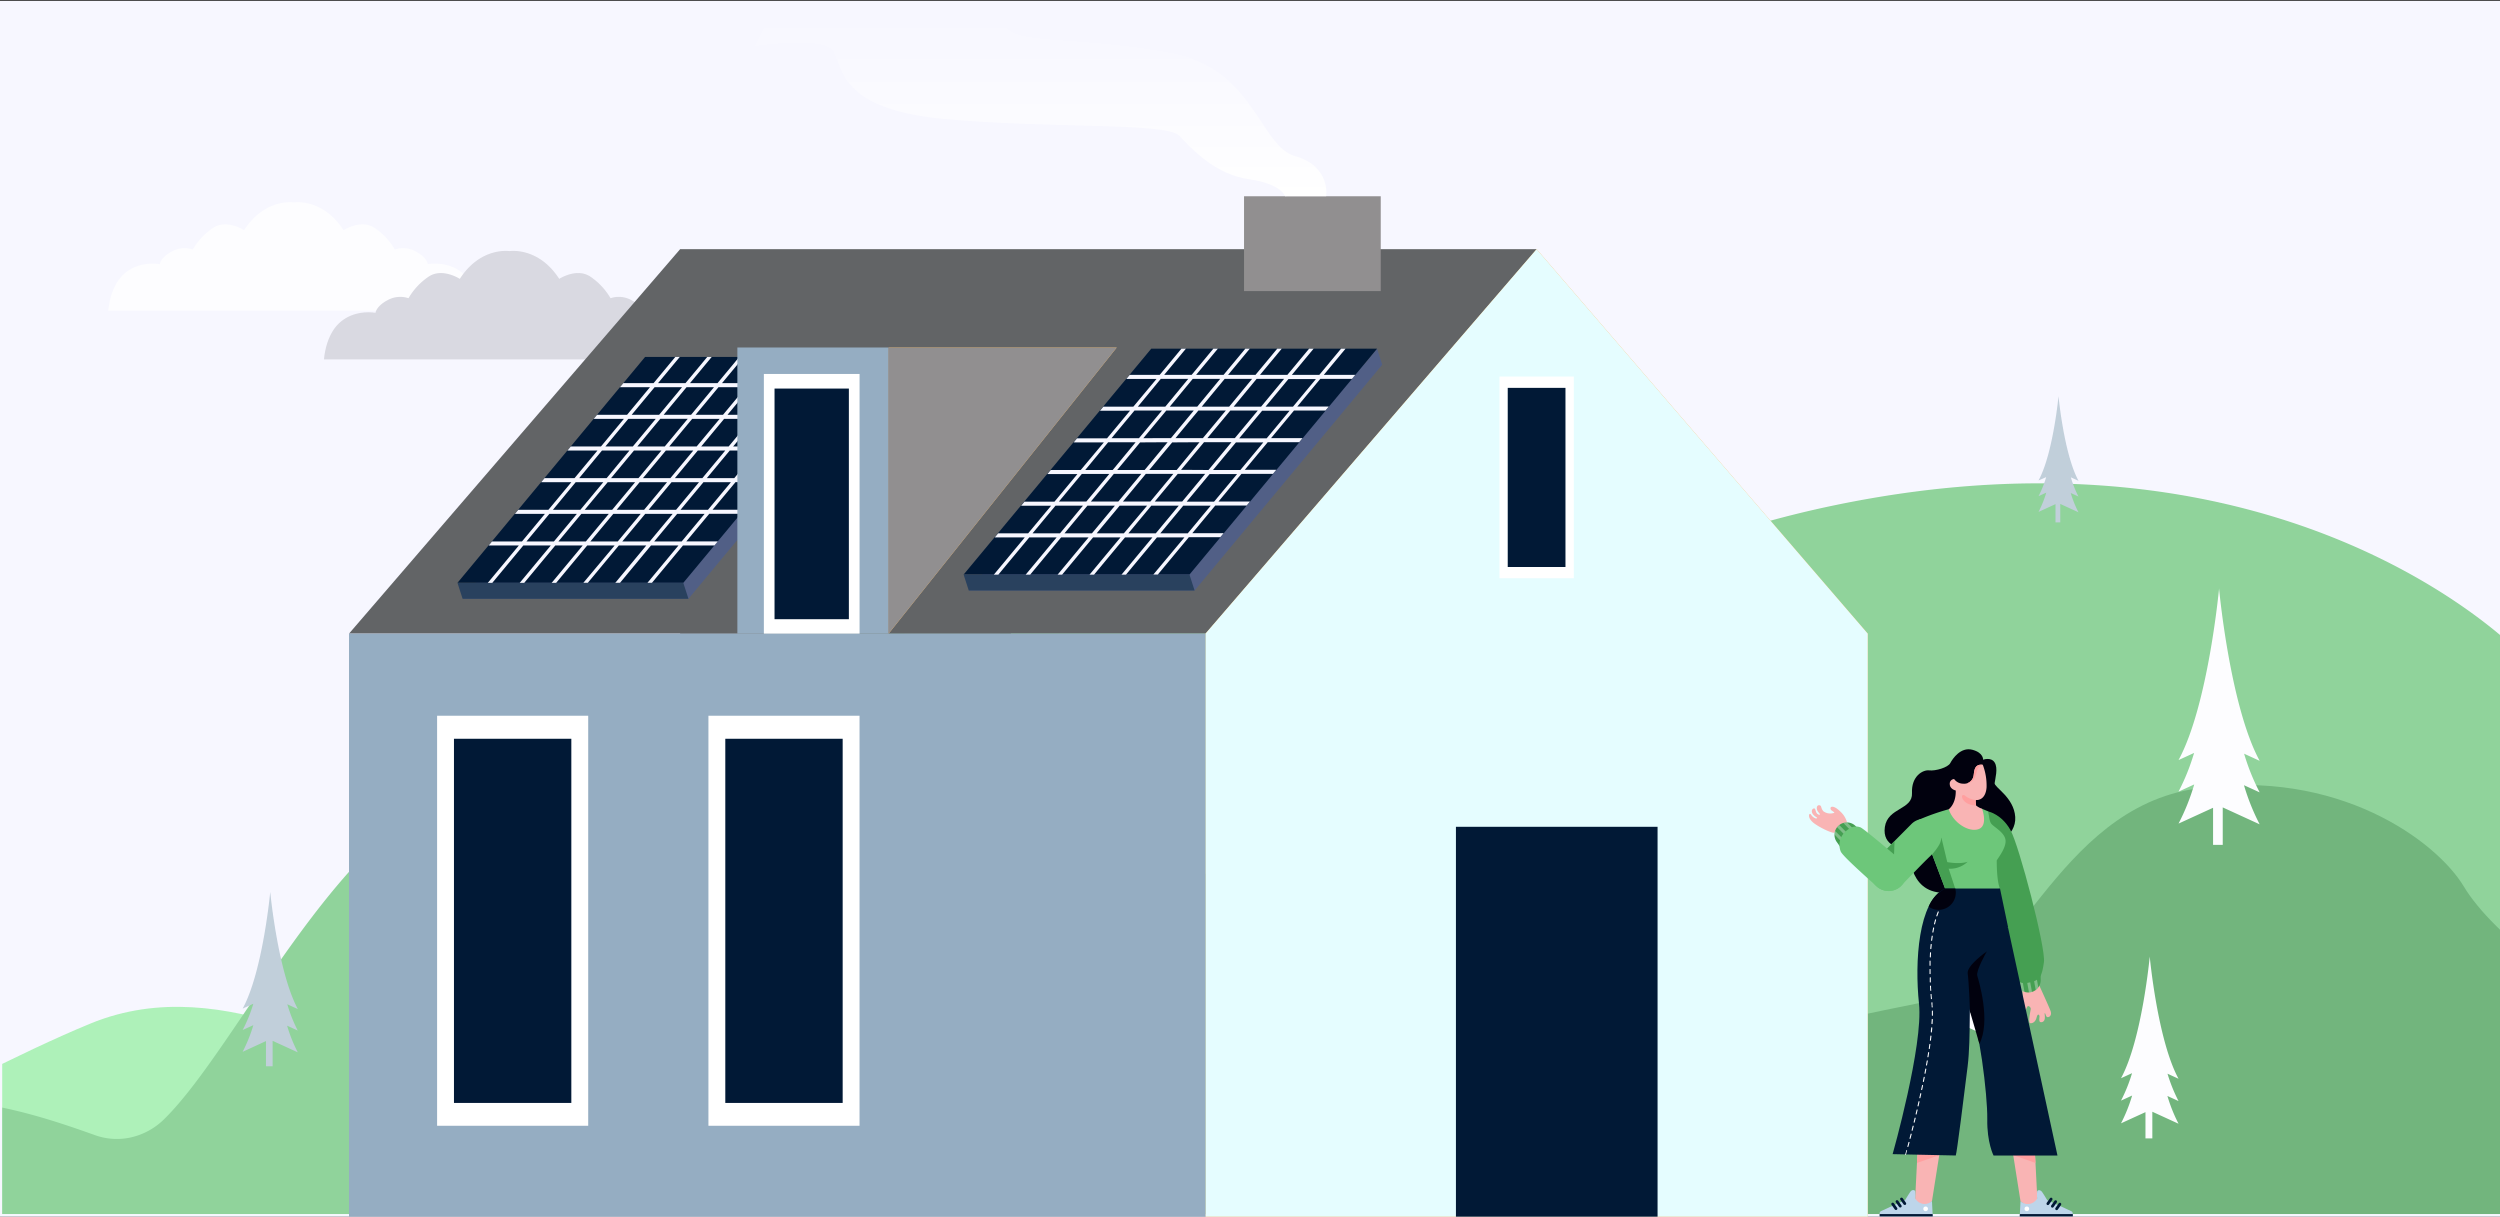 <?xml version="1.0" encoding="UTF-8"?> <svg xmlns="http://www.w3.org/2000/svg" xmlns:xlink="http://www.w3.org/1999/xlink" width="750" height="365" viewBox="0 0 750 365"><rect x="0" y="0" width="750" height="365" fill="#333333" stroke="none"/><defs><style>.a{fill:none;}.b{clip-path:url(#a);}.c{fill:#6dc77a;}.d{fill:#f7f7ff;}.e{clip-path:url(#b);}.f{clip-path:url(#c);}.g{opacity:0.75;}.h{fill:#95efa2;}.i{fill:#459f52;}.j{fill:#e5fdff;}.k{fill:#95adc2;}.l{fill:#7faecb;}.m{fill:#626466;}.n{fill:#98b7cd;}.o{fill:url(#d);}.ab,.p{fill:#fff;}.q{fill:#afc1ce;}.r{fill:#cfcfd7;}.s{fill:#feba5f;}.t{fill:#011936;}.u{fill:#918f90;}.v{fill:#515f86;}.w{fill:#29415e;}.x{fill:#f9b4b4;}.y{fill:#bdd5ea;}.z{fill:#ff9f9f;}.aa{fill:#01010e;}.ab{opacity:0.31;}.ac{fill:url(#e);}.ad{clip-path:url(#f);}.ae{fill:#d79700;}.af{fill:#ff7d5c;}.ag{fill:#ffbf00;}.ah{clip-path:url(#g);}</style><clipPath id="a"><rect class="a" x="-770" y="0.26" width="750" height="365"></rect></clipPath><clipPath id="b"><rect class="a" width="750" height="365"></rect></clipPath><clipPath id="c"><rect class="a" x="0.63" y="-0.76" width="750" height="365"></rect></clipPath><linearGradient id="d" x1="264.9" y1="167.26" x2="264.9" y2="255.03" gradientUnits="userSpaceOnUse"><stop offset="0" stop-color="#fff" stop-opacity="0"></stop><stop offset="0.09" stop-color="#fff" stop-opacity="0.05"></stop><stop offset="0.25" stop-color="#fff" stop-opacity="0.17"></stop><stop offset="0.46" stop-color="#fff" stop-opacity="0.38"></stop><stop offset="0.72" stop-color="#fff" stop-opacity="0.67"></stop><stop offset="1" stop-color="#fff"></stop></linearGradient><linearGradient id="e" x1="-86.41" y1="2.56" x2="-86.41" y2="58.86" gradientTransform="matrix(-1, 0, 0, 1, 225.82, 0)" xlink:href="#d"></linearGradient><clipPath id="f"><rect class="a" x="770" y="0.26" width="750" height="365"></rect></clipPath><clipPath id="g"><rect class="a" x="-770.28" y="385" width="750" height="365"></rect></clipPath></defs><g class="b"><path class="c" d="M247.84,240.94s-50.67-54-151.65-33-136.64,98-168.33,95.5-67.16-47.22-128.2-35.55c-31.61,6-54.56,58.6-71.76,75.4a15.11,15.11,0,0,1-7.56,4,14.16,14.16,0,0,1-7.57-.54c-19.59-6.92-57.59-20.11-84.79,19.17H247.84l84.18-.3C298.57,297,247.84,240.94,247.84,240.94Z"></path></g><rect class="d" y="0.26" width="750" height="365"></rect><g class="e"><g class="f"><g class="g"><path class="h" d="M-86.85,366.6S-14.73,324.36,27,307.12,108.64,322.54,129.5,318,224.74,154,320,153.82c126.54-.17,240.84,212.23,240.84,212.23Z"></path><path class="c" d="M756.58,196.51S687.64,123,550.23,151.61s-185.91,133.35-229,130-91.37-64.24-174.43-48.37c-43,8.22-74.24,79.74-97.64,102.59a20.6,20.6,0,0,1-10.29,5.48,19.3,19.3,0,0,1-10.29-.74C1.87,331.1-49.84,313.16-86.85,366.6H756.58l114.55-.4C825.6,272.76,756.58,196.51,756.58,196.51Z"></path><path class="i" d="M871.13,366.2s-19.8-41.06-57.9-52S747.44,279.8,739.18,266s-37.92-35.55-80.24-29.43S604.37,295,577.84,300.5s-119.45,21.81-141.37,65.66Z"></path><polygon class="j" points="252.61 366.57 177.32 366.57 177.32 302.65 214.96 261.83 252.61 302.65 252.61 366.57"></polygon><rect class="k" x="252.61" y="302.65" width="66.67" height="63.92"></rect><rect class="l" x="227.15" y="255.03" width="10.15" height="13.61"></rect><polygon class="m" points="214.96 261.83 285.94 261.83 319.28 302.65 252.61 302.65 214.96 261.83"></polygon><rect class="n" x="267.12" y="321.93" width="8.84" height="13.61"></rect><rect class="n" x="210.54" y="286.89" width="8.84" height="13.61"></rect><rect class="n" x="294.86" y="321.93" width="8.84" height="13.61"></rect><rect class="n" x="201.87" y="321.93" width="26.19" height="44.68"></rect><path class="o" d="M229.36,255s-.58-10.44,3.85-13.84,5.11-30.16,15.31-35.6,17.69-3.63,20-7.48,5-21.32,13.38-26.08a39.32,39.32,0,0,1,17.42-4.77l1.18,35.83s-8.62-3.62-9.75,1.82-.68,20-13.61,23.36-27.89,1.13-29.48,5.89-4.54,13.38-8.62,15a7.55,7.55,0,0,0-4.54,5.9Z"></path><path class="p" d="M673.23,226.11l4.67,2.14c-8.9-16.37-12.17-51.55-12.17-51.55v-.23s-3.27,35.18-12.17,51.55l4.67-2.14a65.38,65.38,0,0,1-4.67,11.61l4.71-2.16a65.17,65.17,0,0,1-4.71,11.75l10.36-4.75v11.12h2.9V242.22l11.08,5.08a66.25,66.25,0,0,1-4.71-11.74l4.71,2.15A65.26,65.26,0,0,1,673.23,226.11Z"></path><path class="q" d="M443.44,216.9,448.1,219c-8.89-16.37-12.16-51.55-12.16-51.55v-.23s-3.27,35.19-12.17,51.55l4.67-2.14a66.15,66.15,0,0,1-4.67,11.61l4.71-2.16a66.36,66.36,0,0,1-4.71,11.75l10.35-4.74v11.11H437V233l11.07,5.08a65.93,65.93,0,0,1-4.7-11.75l4.7,2.16A65.39,65.39,0,0,1,443.44,216.9Z"></path><path class="p" d="M650.25,322.11l3.31,1.52c-6.31-11.62-8.63-36.58-8.63-36.58v-.16s-2.32,25-8.63,36.58l3.31-1.52a47.1,47.1,0,0,1-3.31,8.24l3.34-1.53A46.74,46.74,0,0,1,636.3,337l7.34-3.36v7.88h2.06v-8l7.86,3.6a47.5,47.5,0,0,1-3.34-8.33l3.34,1.53A47.89,47.89,0,0,1,650.25,322.11Z"></path><path class="p" d="M590.53,294.8l3.31,1.52c-6.32-11.62-8.64-36.58-8.64-36.58v-.16s-2.32,25-8.63,36.58l3.31-1.52a47.1,47.1,0,0,1-3.31,8.24l3.34-1.53a46.74,46.74,0,0,1-3.34,8.33l7.34-3.37v7.89H586v-8l7.86,3.6a46,46,0,0,1-3.34-8.33l3.34,1.53A46.33,46.33,0,0,1,590.53,294.8Z"></path><path class="p" d="M493.91,327.41l2.29,1.06c-4.38-8.06-6-25.38-6-25.38V303s-1.61,17.32-6,25.37l2.3-1.05a31.82,31.82,0,0,1-2.3,5.72l2.32-1.07a32.31,32.31,0,0,1-2.32,5.79l5.1-2.34v5.47h1.43v-5.52l5.45,2.5a32.32,32.32,0,0,1-2.31-5.79l2.31,1.07A32.59,32.59,0,0,1,493.91,327.41Z"></path><path class="q" d="M175,239.39l2.3,1.05c-4.38-8.05-6-25.37-6-25.37V215s-1.61,17.32-6,25.37l2.29-1.05a32.16,32.16,0,0,1-2.29,5.71l2.32-1.06a32.64,32.64,0,0,1-2.32,5.78l5.09-2.33v5.47h1.43v-5.52l5.46,2.49A31.9,31.9,0,0,1,175,244l2.32,1.06A31.41,31.41,0,0,1,175,239.39Z"></path><path class="q" d="M621.26,143.2l2.3,1.05c-4.38-8.05-6-25.37-6-25.37v-.11s-1.61,17.31-6,25.37l2.29-1a32.16,32.16,0,0,1-2.29,5.71l2.32-1.06a32.64,32.64,0,0,1-2.32,5.78l5.09-2.33v5.47h1.43v-5.53l5.46,2.5a31.9,31.9,0,0,1-2.32-5.78l2.32,1.06A31.41,31.41,0,0,1,621.26,143.2Z"></path><path class="q" d="M86.19,301.28l3.17,1.45c-6-11.13-8.28-35.08-8.28-35.08v-.15s-2.22,23.94-8.28,35.08L76,301.12A44.62,44.62,0,0,1,72.8,309L76,307.55a45.46,45.46,0,0,1-3.21,8l7-3.23v7.56h2v-7.63l7.54,3.45a44.6,44.6,0,0,1-3.2-8l3.2,1.47A44.19,44.19,0,0,1,86.19,301.28Z"></path><path class="q" d="M157.76,321.79l3.17,1.45c-6.06-11.14-8.28-35.08-8.28-35.08V288s-2.22,23.94-8.28,35.08l3.18-1.46a44.62,44.62,0,0,1-3.18,7.9l3.2-1.47a44.71,44.71,0,0,1-3.2,8l7-3.23v7.56h2v-7.63l7.54,3.45a44.6,44.6,0,0,1-3.2-8l3.2,1.47A44.19,44.19,0,0,1,157.76,321.79Z"></path><path class="p" d="M143.8,93.22c-.16-1.86-.94-7.66-4.76-11.07-4.6-4.1-10.7-2.9-10.7-2.9s-.2-2-3.59-3.8a7.86,7.86,0,0,0-6.3-.6,19.77,19.77,0,0,0-6.1-6.49c-4.1-2.7-9.29.7-9.29.7-5.73-8.86-13.38-8.51-14.92-8.34-1.53-.17-9.18-.52-14.91,8.34,0,0-5.2-3.4-9.3-.7a19.8,19.8,0,0,0-6.09,6.49,7.86,7.86,0,0,0-6.3.6c-3.4,1.8-3.6,3.8-3.6,3.8s-6.09-1.2-10.69,2.9c-3.83,3.41-4.61,9.21-4.76,11.07Z"></path><path class="r" d="M208.51,107.82c-.16-1.85-.94-7.66-4.76-11.07-4.6-4.09-10.7-2.9-10.7-2.9s-.2-2-3.59-3.79a7.86,7.86,0,0,0-6.3-.6,19.75,19.75,0,0,0-6.1-6.5c-4.09-2.7-9.29.7-9.29.7-5.73-8.86-13.38-8.5-14.92-8.33-1.53-.17-9.18-.53-14.91,8.33,0,0-5.2-3.4-9.3-.7a19.78,19.78,0,0,0-6.09,6.5,7.86,7.86,0,0,0-6.3.6c-3.4,1.8-3.6,3.79-3.6,3.79s-6.09-1.19-10.69,2.9c-3.83,3.41-4.61,9.22-4.76,11.07Z"></path></g></g><polygon class="m" points="204.04 74.75 104.7 190.09 303.37 190.09 204.04 74.75"></polygon><rect class="m" x="204.04" y="74.75" width="256.95" height="115.34"></rect><polygon class="s" points="460.99 74.75 361.65 190.09 361.65 368 560.32 368 560.32 190.09 460.99 74.75"></polygon><polygon class="j" points="460.99 74.75 361.65 190.09 361.65 368 560.32 368 560.32 190.09 460.99 74.75"></polygon><rect class="k" x="104.7" y="190.09" width="256.95" height="177.91"></rect><polygon class="s" points="266.58 104.25 335.02 104.25 266.58 190.09 266.58 104.25"></polygon><rect class="p" x="449.84" y="112.96" width="22.3" height="60.51"></rect><rect class="t" x="452.32" y="116.36" width="17.32" height="53.74"></rect><rect class="t" x="436.78" y="248.04" width="60.49" height="119.96"></rect><rect class="u" x="373.21" y="58.88" width="41.01" height="28.45"></rect><rect class="p" x="131.13" y="214.72" width="45.33" height="123.01"></rect><rect class="t" x="136.19" y="221.63" width="35.21" height="109.25"></rect><polygon class="v" points="261.27 107.09 257.29 111.89 195.07 111.89 138.78 179.64 206.54 179.64 262.82 111.89 261.27 107.09"></polygon><polygon class="t" points="204.99 174.85 137.24 174.85 193.52 107.09 261.27 107.09 204.99 174.85"></polygon><polygon class="w" points="137.24 174.85 138.78 179.64 206.54 179.64 204.99 174.85 137.24 174.85"></polygon><path class="d" d="M253.75,116.15l1-1.21h-9.45l6.51-7.85h-1.34L244,114.94h-8.24l6.52-7.85h-1.35l-6.51,7.85h-8.24l6.52-7.85h-1.35l-6.52,7.85h-8.23l6.52-7.85h-1.35l-6.52,7.85H207l6.51-7.85h-1.34l-6.52,7.85h-8.24l6.52-7.85h-1.35l-6.51,7.85H187l-1,1.21h9l-6.88,8.29h-9l-1,1.21h9.05l-6.88,8.29h-9.05l-1,1.21h9l-6.88,8.28h-9l-1,1.22h9.05l-6.88,8.28h-9.05l-1,1.22h9l-6.88,8.28h-9l-1,1.21h9.05l-9.31,11.21h1.35l9.3-11.21h8.24l-9.31,11.21h1.35l9.31-11.21h8.23l-9.31,11.21h1.35l9.31-11.21h8.23L175,174.85h1.34l9.31-11.21h8.24l-9.31,11.21H186l9.3-11.21h8.24l-9.31,11.21h1.35l9.31-11.21h9.44l1-1.21h-9.45l6.89-8.28h9.44l1-1.22h-9.45l6.89-8.28h9.44l1-1.22h-9.44l6.88-8.28H238l1-1.21h-9.44l6.88-8.29h9.45l1-1.21h-9.44l6.88-8.29Zm-28.62,0h8.24l-6.88,8.29h-8.24Zm-24.35,17.79,6.88-8.29h8.24L209,133.94Zm7.22,1.21-6.88,8.28h-8.23l6.88-8.28Zm-8.57-1.21H191.2l6.88-8.29h8.23Zm-1,1.21-6.88,8.28h-8.23l6.88-8.28Zm-7.89,9.5-6.88,8.28h-8.24l6.89-8.28Zm1.35,0h8.23l-6.88,8.28H185Zm9.58,0h8.24l-6.88,8.28h-8.24Zm1-1.22,6.88-8.28h8.24l-6.88,8.28Zm7.89-9.49,6.88-8.29h8.24l-6.88,8.29Zm5.19-17.79h8.24l-6.89,8.29h-8.23Zm-9.58,0h8.23l-6.88,8.29h-8.23Zm-9.58,0h8.23l-6.88,8.29H189.5Zm-7.9,9.5h8.24l-6.88,8.29h-8.24Zm-7.89,9.5h8.24L182,143.43h-8.24Zm-7.89,9.5H181l-6.88,8.28h-8.24Zm-6.53,17.78h-8.24l6.88-8.28h8.24Zm9.58,0h-8.24l6.89-8.28h8.23Zm9.58,0h-8.23l6.88-8.28h8.23Zm9.58,0h-8.23l6.88-8.28h8.24Zm9.59,0h-8.24l6.88-8.28h8.24Zm7.89-9.5h-8.24l6.88-8.28h8.24Zm7.89-9.5h-8.24l6.88-8.28h8.24Zm7.89-9.49h-8.24l6.88-8.29h8.24Zm7.89-9.5h-8.24l6.88-8.29H243Z"></path><rect class="p" x="212.53" y="214.72" width="45.33" height="123.01"></rect><rect class="t" x="217.59" y="221.63" width="35.21" height="109.25"></rect><rect class="k" x="221.21" y="104.25" width="45.37" height="85.84"></rect><polygon class="u" points="266.58 104.25 335.02 104.25 266.58 190.09 266.58 104.25"></polygon><rect class="p" x="229.16" y="112.19" width="28.71" height="77.89"></rect><rect class="t" x="232.36" y="116.57" width="22.3" height="69.19"></rect><polygon class="v" points="413.12 104.61 409.14 109.41 346.92 109.41 290.63 177.16 358.38 177.16 414.67 109.41 413.12 104.61"></polygon><polygon class="t" points="356.84 172.37 289.08 172.37 345.37 104.61 413.12 104.61 356.84 172.37"></polygon><polygon class="w" points="289.08 172.37 290.63 177.16 358.38 177.16 356.84 172.37 289.08 172.37"></polygon><path class="d" d="M405.59,113.67l1-1.21h-9.45l6.52-7.85h-1.35l-6.51,7.85h-8.24l6.52-7.85h-1.35l-6.52,7.85H378l6.52-7.85h-1.35l-6.52,7.85h-8.23l6.51-7.85h-1.34l-6.52,7.85h-8.24l6.52-7.85H364l-6.51,7.85h-8.24l6.52-7.85h-1.35l-6.51,7.85h-9l-1,1.21h9.05L340,122h-9l-1,1.21H339l-6.89,8.28h-9l-1,1.22h9.05L324.22,141h-9l-1,1.22h9l-6.88,8.28h-9l-1,1.21h9L308.44,160h-9l-1,1.21h9l-9.3,11.2h1.34l9.31-11.2H317l-9.31,11.2h1.35l9.3-11.2h8.24l-9.31,11.2h1.35l9.31-11.2h8.23l-9.31,11.2h1.35l9.31-11.2h8.23l-9.3,11.2h1.34l9.31-11.2h8.24L346,172.36h1.35l9.3-11.2h9.45l1-1.21H357.7l6.88-8.29H374l1-1.21h-9.45l6.88-8.28h9.45l1-1.22h-9.45l6.88-8.28h9.45l1-1.22h-9.45l6.88-8.28h9.45l1-1.21h-9.45l6.89-8.29Zm-28.61,0h8.24L378.33,122H370.1Zm-24.35,17.78,6.88-8.28h8.23l-6.88,8.28Zm7.22,1.22L353,141h-8.23l6.88-8.28Zm-8.57-1.22H343l6.88-8.28h8.24Zm-1,1.22L343.39,141h-8.24l6.88-8.28Zm-7.89,9.5-6.88,8.28h-8.24l6.88-8.28Zm1.35,0H352l-6.88,8.28h-8.24Zm9.58,0h8.23l-6.88,8.28h-8.23Zm1-1.22,6.88-8.28h8.23L362.55,141Zm7.89-9.5,6.88-8.28h8.24l-6.89,8.28Zm5.19-17.78h8.23L368.75,122h-8.23Zm-9.58,0h8.23L359.17,122h-8.24Zm-9.59,0h8.24L349.59,122h-8.24Zm-7.89,9.5h8.24l-6.88,8.28h-8.24Zm-7.89,9.5h8.24L333.81,141h-8.24Zm-7.89,9.5h8.24l-6.88,8.28h-8.24ZM318,160h-8.24l6.88-8.29h8.24Zm9.58,0h-8.24l6.88-8.29h8.24Zm9.58,0H329l6.89-8.29h8.23Zm9.58,0h-8.23l6.88-8.29h8.23Zm9.59,0h-8.24l6.88-8.29h8.24Zm7.89-9.5H356l6.88-8.28h8.24Zm7.89-9.5H363.9l6.88-8.28H379Zm7.89-9.5h-8.24l6.88-8.28h8.24Zm7.89-9.49h-8.24l6.88-8.29h8.24Z"></path><polygon class="x" points="579.59 360.35 577.39 362.25 574.52 360.14 575.24 345.95 581.9 345.75 579.59 360.35"></polygon><path class="y" d="M579.59,360.35h0l.23,4.55H563.89V364a.75.75,0,0,1,.44-.68l7.22-3.31s1.08-1.83,1.58-2.5,1.24-.58,1.42-.15a9,9,0,0,1,0,2.16l.1.15a3.24,3.24,0,0,0,3,1.51,3.12,3.12,0,0,0,1.9-.86Z"></path><polygon class="z" points="581.78 346.54 575.09 348.89 575.31 345.85 581.78 346.54"></polygon><polygon class="t" points="563.89 364.91 579.82 364.91 579.79 364.21 563.89 364.21 563.89 364.91"></polygon><rect class="t" x="570.52" y="359.18" width="0.85" height="2.54" rx="0.43" transform="translate(-103.39 394.61) rotate(-35.17)"></rect><rect class="t" x="569.17" y="359.94" width="0.85" height="2.54" rx="0.43" transform="translate(-104.08 393.97) rotate(-35.17)"></rect><rect class="t" x="567.88" y="360.68" width="0.85" height="2.54" rx="0.43" transform="translate(-104.74 393.37) rotate(-35.17)"></rect><circle class="p" cx="577.69" cy="362.65" r="0.7"></circle><polygon class="x" points="606.15 360.35 608.35 362.25 611.22 360.14 610.5 345.95 603.84 345.75 606.15 360.35"></polygon><path class="y" d="M606.15,360.35a3.12,3.12,0,0,0,1.9.86,3.24,3.24,0,0,0,3-1.51l.11-.15a9,9,0,0,1,0-2.16c.18-.43.94-.49,1.42.15s1.58,2.5,1.58,2.5l7.22,3.31a.75.75,0,0,1,.43.68v.87H605.92l.23-4.55Z"></path><polygon class="z" points="603.96 346.54 610.65 348.89 610.43 345.85 603.96 346.54"></polygon><polygon class="t" points="621.85 364.91 605.92 364.91 605.95 364.21 621.85 364.21 621.85 364.91"></polygon><rect class="t" x="614.37" y="359.18" width="0.85" height="2.54" rx="0.43" transform="translate(909.79 1009.19) rotate(-144.83)"></rect><rect class="t" x="615.72" y="359.94" width="0.85" height="2.54" rx="0.43" transform="translate(911.81 1011.36) rotate(-144.83)"></rect><rect class="t" x="617" y="360.68" width="0.85" height="2.54" rx="0.43" transform="translate(913.7 1013.45) rotate(-144.83)"></rect><circle class="p" cx="608.05" cy="362.65" r="0.7"></circle><path class="aa" d="M594.93,227.92s.18-2.11-3.26-3-5.88,2.66-6.58,4-4.45,2.42-6.33,2.19-5.4,1.72-5.16,6.8-7.27,4.3-8.14,10.17,5,6.73,7.36,6.65c0,0-.71,13,10.24,13.1S597.77,254,597.77,254s7.19-3,6.8-8.91-6.33-8.9-6.18-10.16,1.1-4.47,0-6.19S594.93,227.92,594.93,227.92Z"></path><path class="x" d="M606.75,297a17,17,0,0,1-.25,3.55c-.32,1-1.2,3.19-.57,3.66s1.43-.18,1.74-1,.51-1.41.82-1.39a.89.89,0,0,1,.7,1.13c-.13.76-.81,3.89-.13,4s1.59-.34,1.93-1.72.83-.73.86-.39-.29,1.69.31,1.8,1.28-.26,1.3-1.33-.18-1.23,0-1.33.26,1.17.84,1.17,1.33-.6.86-1.88-3.36-7.58-3.36-7.58l-2.2.36Z"></path><path class="i" d="M608.49,292.24h0A3.72,3.72,0,0,1,612.2,296v1.84a0,0,0,0,1,0,0h-7.43a0,0,0,0,1,0,0V296A3.72,3.72,0,0,1,608.49,292.24Z" transform="translate(1221.01 581.57) rotate(179.21)"></path><path class="ab" d="M611.5,296.23a3.75,3.75,0,0,1-.78.81l-.7-3.87.9-.16Z"></path><path class="ab" d="M608.7,297.78l-.71-3.94.9-.16.71,3.94A3.33,3.33,0,0,1,608.7,297.78Z"></path><path class="ab" d="M606.33,297.1l-.52-2.87.9-.16.64,3.55A3.51,3.51,0,0,1,606.33,297.1Z"></path><path class="i" d="M596.63,243.48s3.82.81,6.47,5.46,10.7,35.56,10.08,39.73-1,5.59-5.11,6.23-6.89-5.19-6.89-5.19l-6.25-29.2Z"></path><path class="t" d="M602.38,278.13l14.86,68.52H598.06s-2-3.86-1.88-10.95-2.56-29-5.19-32.22c0,0-1.8-4.91-1.8-5.43s-.52-9.28,0-10.11,1.36-3.24,2.82-4.49S602.38,278.13,602.38,278.13Z"></path><path class="c" d="M594.62,242.64l2,.84s0,2.51.71,3.56,4.18,2.66,4.34,5.13-2.7,5.74-2.66,6.06-.08,5.51.94,8.33c0,0-9.23,2.73-16.43,0l-7.82-20.65a66.24,66.24,0,0,1,8.89-3.13C587.44,242.23,594.62,242.64,594.62,242.64Z"></path><path class="x" d="M594.84,229.44a17.54,17.54,0,0,1,1.13,6.81c-.27,3.28-2.15,3.87-3.25,3.75a3.59,3.59,0,0,0,.1,1.64,6,6,0,0,0,1.8,1s1.87,5-1,6.08-7.61-1.77-9-5.94c0,0,2.22-1.57,2.1-5.63,0,0-1.73-.37-1.79-1.88a1.39,1.39,0,0,1,1.31-1.56,3.38,3.38,0,0,0,2.76,1.4,2.86,2.86,0,0,0,3.08-2.39C592.29,231.52,592.16,229.09,594.84,229.44Z"></path><path class="z" d="M592.72,240a6,6,0,0,1-3.16-1.26c-1.72-1.25-1.37,2.81,3.26,2.9Z"></path><path class="z" d="M592.06,232.72a2.84,2.84,0,0,1-1.94,2.25h0a2.8,2.8,0,0,0,2.38-1.84c.73-1.8.58-3.34,2.34-3.69C592.16,229.09,592.29,231.52,592.06,232.72Z"></path><path class="i" d="M584.18,258.63l-1.76-7.36-2.78,5,1.13,3,2.76,7.29a18.39,18.39,0,0,0,3.33.89h0l-2.26-6.84a7.66,7.66,0,0,0,5.7-2.08C587.87,259.36,584.18,258.63,584.18,258.63Z"></path><path class="t" d="M600,266.56l2.42,11.57s-10.16,7.83-11,13.93-.07,19.24-1.13,27.84-3.23,26-3.56,26.75l-18.94-.41s9.24-32.68,7.91-45.15-.23-30.93,7.82-34.53Z"></path><path class="p" d="M571.67,346.52h0a.16.16,0,0,1-.11-.19s.13-.43.34-1.22A.16.16,0,0,1,572,345a.15.15,0,0,1,.11.19c-.21.79-.33,1.22-.33,1.22A.17.17,0,0,1,571.67,346.52Zm.66-2.43h0a.16.16,0,0,1-.11-.19c.1-.37.21-.77.32-1.21a.15.15,0,0,1,.19-.11.15.15,0,0,1,.12.19l-.33,1.21A.16.16,0,0,1,572.33,344.09Zm.64-2.43h0a.17.17,0,0,1-.11-.2l.32-1.21a.16.16,0,1,1,.3.08c-.11.42-.21.83-.31,1.21A.17.17,0,0,1,573,341.66Zm.63-2.43h0a.16.16,0,0,1-.11-.19c.1-.4.2-.8.3-1.22a.16.16,0,0,1,.19-.11.15.15,0,0,1,.12.19c-.11.41-.21.82-.31,1.21A.16.16,0,0,1,573.6,339.23Zm.61-2.43h0a.15.15,0,0,1-.11-.19c.09-.39.19-.8.29-1.21a.16.16,0,0,1,.31.07l-.3,1.22A.16.16,0,0,1,574.21,336.8Zm.59-2.44h0a.16.16,0,0,1-.11-.19c.09-.4.19-.81.29-1.22a.15.15,0,1,1,.3.07c-.1.41-.19.82-.29,1.22A.15.15,0,0,1,574.8,334.36Zm.58-2.44h0a.17.17,0,0,1-.12-.19c.1-.4.19-.81.28-1.22a.16.16,0,1,1,.31.07c-.1.41-.19.82-.28,1.22A.16.16,0,0,1,575.38,331.92Zm.55-2.44h0a.14.14,0,0,1-.12-.18l.27-1.22a.15.15,0,0,1,.19-.12.16.16,0,0,1,.12.18c-.09.41-.19.82-.28,1.23A.15.15,0,0,1,575.93,329.48Zm.54-2.45h0a.15.15,0,0,1-.12-.19c.08-.41.17-.81.26-1.22a.16.16,0,0,1,.18-.13.17.17,0,0,1,.12.19c-.08.41-.17.82-.26,1.23A.15.15,0,0,1,576.47,327Zm.51-2.45h0a.16.16,0,0,1-.12-.19c.08-.4.16-.81.25-1.22a.15.15,0,1,1,.3.06l-.24,1.23A.17.17,0,0,1,577,324.58Zm.49-2.46h0a.16.16,0,0,1-.12-.18c.08-.41.16-.82.23-1.24a.16.16,0,0,1,.19-.12.16.16,0,0,1,.12.18c-.08.41-.15.83-.23,1.24A.16.16,0,0,1,577.47,322.12Zm.46-2.46h0a.15.15,0,0,1-.13-.18c.08-.41.15-.82.22-1.23a.17.17,0,0,1,.18-.13.16.16,0,0,1,.13.18c-.07.41-.15.83-.22,1.24A.17.17,0,0,1,577.93,319.66Zm.43-2.47h0a.16.16,0,0,1-.13-.18c.07-.42.14-.83.2-1.24a.16.16,0,0,1,.18-.13.15.15,0,0,1,.13.18c-.07.41-.13.82-.2,1.24A.16.16,0,0,1,578.36,317.19Zm.4-2.48h0a.16.16,0,0,1-.13-.18l.18-1.24a.16.16,0,0,1,.31,0l-.18,1.24A.15.15,0,0,1,578.76,314.71Zm.34-2.48h0a.16.16,0,0,1-.13-.18l.15-1.24a.14.14,0,0,1,.17-.13.15.15,0,0,1,.14.17l-.15,1.24A.16.16,0,0,1,579.1,312.23Zm.29-2.49h0a.16.16,0,0,1-.14-.17c0-.42.08-.84.12-1.25a.16.16,0,0,1,.31,0c0,.41-.07.83-.12,1.25A.15.15,0,0,1,579.39,309.74Zm.21-2.5h0a.16.16,0,0,1-.15-.16c0-.43.06-.85.07-1.25a.16.16,0,0,1,.17-.15.16.16,0,0,1,.15.16c0,.41-.05.83-.07,1.26A.16.16,0,0,1,579.6,307.24Zm.11-2.5h0a.16.16,0,0,1-.15-.16v-1.24a.16.16,0,0,1,.15-.16.15.15,0,0,1,.16.15c0,.21,0,.43,0,.65s0,.4,0,.61A.15.15,0,0,1,579.71,304.74Zm-.06-2.5a.15.15,0,0,1-.15-.15c0-.3,0-.59-.07-.86l0-.38a.16.16,0,0,1,.13-.17.16.16,0,0,1,.18.14l0,.38c0,.28,0,.57.07.87a.16.16,0,0,1-.15.17Zm-.23-2.49a.16.16,0,0,1-.16-.15c0-.41-.07-.82-.1-1.25a.15.15,0,0,1,.14-.16.15.15,0,0,1,.17.14c0,.42.07.84.11,1.25a.17.17,0,0,1-.15.17Zm-.2-2.5a.15.15,0,0,1-.15-.14c0-.42-.05-.84-.08-1.26a.16.16,0,0,1,.15-.16.16.16,0,0,1,.17.15c0,.42,0,.83.07,1.24a.16.16,0,0,1-.14.17Zm-.13-2.5a.16.16,0,0,1-.16-.15c0-.41,0-.83,0-1.25a.15.15,0,0,1,.15-.16.14.14,0,0,1,.16.15c0,.42,0,.83,0,1.25a.16.16,0,0,1-.15.16Zm-.07-2.5a.16.16,0,0,1-.16-.15c0-.42,0-.84,0-1.26a.15.15,0,0,1,.15-.15h0a.16.16,0,0,1,.16.15c0,.42,0,.84,0,1.25a.15.15,0,0,1-.15.16Zm0-2.5h0a.16.16,0,0,1-.16-.16l0-1.26a.16.16,0,0,1,.16-.15.16.16,0,0,1,.15.16c0,.42,0,.84,0,1.25A.17.17,0,0,1,579,289.75Zm.07-2.51h0a.16.16,0,0,1-.15-.16l.06-1.25a.16.16,0,0,1,.17-.15.15.15,0,0,1,.14.16l-.06,1.25A.15.15,0,0,1,579.08,287.24Zm.14-2.5h0a.16.16,0,0,1-.14-.17c0-.42.07-.84.11-1.25a.16.16,0,0,1,.17-.14.16.16,0,0,1,.14.17c0,.41-.08.83-.11,1.25A.15.15,0,0,1,579.22,284.74Zm.25-2.49h0a.16.16,0,0,1-.14-.18c.05-.42.11-.84.17-1.24a.14.14,0,0,1,.17-.13.16.16,0,0,1,.14.17c-.06.41-.12.82-.17,1.24A.15.15,0,0,1,579.47,282.25Zm.36-2.48h0a.16.16,0,0,1-.13-.18c.07-.42.15-.84.23-1.24a.16.16,0,0,1,.31.07c-.08.39-.16.8-.23,1.22A.15.15,0,0,1,579.83,279.77Zm.49-2.45h0a.15.15,0,0,1-.12-.18c.1-.42.2-.83.31-1.22a.16.16,0,0,1,.2-.11.15.15,0,0,1,.1.19c-.1.39-.21.8-.31,1.21A.15.15,0,0,1,580.32,277.32Zm.68-2.41h0a.15.15,0,0,1-.1-.2c.13-.41.27-.81.42-1.19a.14.14,0,0,1,.2-.08.16.16,0,0,1,.09.2c-.14.37-.28.77-.42,1.17A.15.15,0,0,1,581,274.91Zm.9-2.34h-.07a.16.16,0,0,1-.07-.21c.18-.39.37-.77.56-1.13a.17.17,0,0,1,.22-.06.17.17,0,0,1,.06.22c-.19.34-.38.72-.56,1.1A.14.14,0,0,1,581.9,272.57Zm1.21-2.18a.11.11,0,0,1-.08,0,.15.15,0,0,1,0-.21c.25-.36.5-.7.77-1a.16.16,0,0,1,.24.21,11,11,0,0,0-.75,1A.15.15,0,0,1,583.11,270.39Zm1.63-1.89a.14.14,0,0,1-.12-.06.16.16,0,0,1,0-.22,8.26,8.26,0,0,1,1-.78.16.16,0,0,1,.17.27,8.3,8.3,0,0,0-1,.74A.16.16,0,0,1,584.74,268.5Z"></path><path class="aa" d="M591,303.48s-.33-9-.69-11.42,5.75-6.65,5.75-6.65-3.34,5.8-2.88,7.32,4.14,13.71.63,20.44C593.8,313.17,592,306.76,591,303.48Z"></path><path class="aa" d="M578.6,272a5.15,5.15,0,0,0,8.14-4.18,4.93,4.93,0,0,0-.15-1.23h-3.06A10.63,10.63,0,0,0,578.6,272Z"></path><path class="c" d="M562.62,258.18c2.29-2.41,7.42-7.55,10.84-11a5.25,5.25,0,0,1,7-.36h0a5.22,5.22,0,0,1,1.3,6.61,15.25,15.25,0,0,1-2.93,3.63c-1.57,1.49-4.75,4.79-8.4,8.57a5.41,5.41,0,0,1-7.32.44h0A5.41,5.41,0,0,1,562.62,258.18Z"></path><path class="x" d="M554.12,246.72a6.91,6.91,0,0,0-2-3.24c-1.65-1.61-2.48-1.57-2.8-1.35s-.15.78.15,1,.79.48.83.7a3.48,3.48,0,0,1-3.28-.45c-.89-1-.42-1.72-1.23-1.81s-.89,1-.57,1.62.66.76.7,1,0,.46-.66,0-.51-1.66-1-1.66-.94.57-.58,1.4,1.46,1.29,1.46,1.45-.17.17-.44.14a2.56,2.56,0,0,1-1.34-1.05c-.24-.5-.65-.26-.65.08s-.09.91,1,2,5.19,3.27,6.55,3.29Z"></path><path class="i" d="M553.51,246.89h0a3.72,3.72,0,0,1,3.72,3.72v1.84a0,0,0,0,1,0,0H549.8a0,0,0,0,1,0,0v-1.84a3.72,3.72,0,0,1,3.72-3.72Z" transform="translate(-42.68 364.83) rotate(-35.21)"></path><path class="ab" d="M550.34,250.37a3.75,3.75,0,0,1,.19-1.11l2.76,2.79-.65.65Z"></path><path class="ab" d="M551.78,247.5l2.81,2.85-.65.65-2.82-2.85A3.69,3.69,0,0,1,551.78,247.5Z"></path><path class="ab" d="M554.12,246.72l2,2.08-.66.64L553,246.88A3.7,3.7,0,0,1,554.12,246.72Z"></path><path class="c" d="M570.92,265.16a5.34,5.34,0,0,1-7.84.81c-5.62-5-10.48-9.48-10.87-10.55a5.3,5.3,0,0,1,1.32-5.83c1.43-1.37,2.84-2,4.54-1.41.75.24,6.2,4.77,12,9.73a5.34,5.34,0,0,1,.83,7.25Z"></path><polygon class="i" points="566.14 254.56 568.22 256.32 568.36 252.32 566.14 254.56"></polygon></g><path class="ac" d="M397.85,58.86s1.4-9-9.27-12S376.27,20.68,351.68,16s-42.62-3.15-48.09-6.49S310.42,9.12,290.2,5s-58.89-1.72-58.89-1.72L226.55,13.8s20.77-3.15,23.5,1.57,1.64,17.32,32.78,20.27,67.21,1,71,5.11,10.93,11.61,20.77,13,10.92,5.12,10.92,5.12Z"></path><g class="ad"><rect class="k" x="548.75" y="105.77" width="212.32" height="259.59"></rect><rect class="y" x="584.03" y="105.77" width="212.32" height="259.59"></rect><rect class="k" x="540.06" y="91.81" width="262.39" height="26.43"></rect><rect class="ae" x="606.49" y="143.86" width="36.63" height="47.97"></rect><rect class="p" x="611.47" y="150.38" width="26.67" height="34.93"></rect><rect class="w" x="604.54" y="185.31" width="41.26" height="8"></rect><rect class="ae" x="670.27" y="143.86" width="36.63" height="47.97"></rect><rect class="p" x="675.25" y="150.38" width="26.67" height="34.93"></rect><rect class="w" x="668.32" y="185.31" width="41.26" height="8"></rect><rect class="ae" x="734.06" y="143.86" width="36.63" height="47.97"></rect><rect class="p" x="739.03" y="150.38" width="26.67" height="34.93"></rect><rect class="w" x="732.1" y="185.31" width="41.26" height="8"></rect><path class="p" d="M734.46,294.7H641.74c0-19.22,2.35-34.8,21.56-34.8H713c19.22,0,21.51,15.58,21.51,34.8Z"></path><path class="w" d="M653.15,260.26c-6.51,1.64-11.41,8.75-11.41,17.28V294.7h11.41Z"></path><rect class="w" x="664.57" y="259.9" width="17.83" height="34.79"></rect><rect class="w" x="693.81" y="259.9" width="17.83" height="34.79"></rect><path class="w" d="M723.06,260.26V294.7h11.4V277.54C734.46,269,729.56,261.9,723.06,260.26Z"></path><rect class="k" x="641.74" y="256.06" width="94.51" height="7.68"></rect><rect class="k" x="649.35" y="294.7" width="79.83" height="70.67"></rect><rect class="p" x="658.27" y="302.14" width="63.85" height="63.23"></rect><rect class="af" x="688.48" y="301.08" width="2.12" height="64.29"></rect><rect class="ae" x="666.92" y="332.09" width="4.9" height="10.68" rx="1.49"></rect><ellipse class="ag" cx="669.37" cy="337.43" rx="2.59" ry="2.68"></ellipse><rect class="y" x="616.62" y="349.71" width="50.19" height="15.66"></rect><rect class="k" x="616.62" y="349.71" width="15.09" height="15.66"></rect><path class="i" d="M632.89,349.71s-.11-3,4-3.73a5.24,5.24,0,0,1,9-3.39,4.92,4.92,0,0,1,4.79-2.48,4.71,4.71,0,0,1,4.36,2.82s3.37-1,5,.68a8.55,8.55,0,0,1,2.07,3.16s2.62-.34,4.68,2.94Z"></path><path class="c" d="M616.62,349.71s-.11-3,4-3.73a5.23,5.23,0,0,1,9-3.39,4.92,4.92,0,0,1,4.79-2.48,4.7,4.7,0,0,1,4.36,2.82s3.38-1,5,.68a8.72,8.72,0,0,1,2.07,3.16s2.61-.34,4.68,2.94Z"></path><rect class="y" x="575.06" y="349.72" width="50.19" height="15.66"></rect><rect class="k" x="575.06" y="349.72" width="15.09" height="15.66"></rect><path class="i" d="M591.33,349.72s-.11-3.05,4-3.72a5.24,5.24,0,0,1,9-3.4,4.92,4.92,0,0,1,4.79-2.48,4.71,4.71,0,0,1,4.35,2.83s3.38-1,5,.67a8.79,8.79,0,0,1,2.07,3.17s2.61-.34,4.68,2.93Z"></path><path class="c" d="M575.06,349.72s-.11-3.05,4-3.72a5.24,5.24,0,0,1,9-3.4,4.93,4.93,0,0,1,4.79-2.48,4.71,4.71,0,0,1,4.36,2.83s3.37-1,5,.67a8.66,8.66,0,0,1,2.06,3.17s2.62-.34,4.69,2.93Z"></path><rect class="ae" x="611.47" y="171.62" width="26.67" height="4.07"></rect><rect class="ae" x="675.25" y="172.64" width="26.67" height="4.07"></rect><rect class="ae" x="739.03" y="173.65" width="26.67" height="4.07"></rect><rect class="k" x="652.63" y="130.9" width="8.14" height="3.61"></rect><rect class="k" x="648.43" y="136.26" width="8.14" height="3.61"></rect><rect class="k" x="658.37" y="136.26" width="8.14" height="3.61"></rect><rect class="k" x="592.04" y="313.9" width="8.14" height="3.61"></rect><rect class="k" x="597.79" y="319.25" width="8.14" height="3.61"></rect><rect class="u" x="685.94" y="27.96" width="26.83" height="13.03"></rect><polygon class="m" points="802.45 91.81 540.06 91.81 605.14 39.19 633.14 39.19 747.76 39.19 802.45 91.81"></polygon><polygon class="w" points="634.88 84.4 715.63 84.4 700.76 46.41 650.63 46.41 634.88 84.4"></polygon><polygon class="v" points="634.88 84.4 639.14 80.57 651.43 46.41 650.63 46.41 634.88 84.4"></polygon><polygon class="t" points="638.97 81.05 711.54 81.05 699.97 46.41 651.43 46.41 638.97 81.05"></polygon><polygon class="v" points="715.63 84.4 711.54 81.05 699.97 46.41 700.76 46.41 715.63 84.4"></polygon><path class="p" d="M647.88,78.66h9.87l-.53,2.39h1.65l.49-2.39h9.87L669,81.05h1.66l.19-2.39h9.87l.06,2.39h1.65l-.1-2.39h9.87l.35,2.39h1.65l-.38-2.39h9.86l.64,2.39H706l-.68-2.39h5.45l-.27-.83h-5.42l-1.6-5.68h5.12l-.28-.83h-5.08l-1.59-5.68h4.77l-.28-.83h-4.72l-1.58-5.68h4.41l-.28-.83h-4.36L698,52.62h4l-.28-.83h-4l-1.48-5.38h-1.06l1.38,5.38h-7l-.82-5.38h-1.06l.73,5.38h-7l-.17-5.38h-1.06l.07,5.38h-7.05l.49-5.38h-1.06L672,51.79h-7l1.14-5.38H665l-1.24,5.38h-7l1.8-5.38h-1.06l-1.89,5.38h-6.1l-.3.83h6.1l-2,5.68h-6.17l-.3.83H653l-2,5.68h-6.24l-.3.83h6.25l-2,5.68h-6.32l-.3.83h6.33l-2,5.68h-6.43l-.3.83h6.44l-.81,2.39h1.65Zm34-13h8.51l.8,5.68H682Zm.46,12.19-.22-5.68h9.19l.81,5.68Zm21.16,0h-9.78l-.91-5.68H702Zm-1.72-6.51h-9.1l-.9-5.68h8.5ZM700,64.81h-8.42l-.88-5.68h7.82Zm-3.17-12.19,1.47,5.68h-7.73l-.88-5.68Zm-6.62,12.19H681.8l-.19-5.68h7.82Zm-1.69-12.19.78,5.68h-7.73l-.19-5.68ZM669.31,77.83h-9.78l1.16-5.68h9.19Zm.65-6.51h-9.09L662,65.64h8.51Zm.67-6.51h-8.41l1.18-5.68h7.83Zm10.06,13h-9.78l.47-5.68h9.19Zm-7.6-25.21h7.14l.08,5.68h-7.73Zm-.59,6.51h7.83l.1,5.68H672Zm7.94,6.51.11,5.68h-9.1l.49-5.68Zm-15.66-13h7.14l-.61,5.68h-7.73Zm-8.31,0h7.14l-1.3,5.68h-7.73Zm-2.17,6.51h7.82l-1.28,5.68h-8.42Zm-2.15,6.51h8.5l-1.27,5.68h-9.1ZM650,72.15h9.18l-1.26,5.68h-9.78Z"></path><polygon class="w" points="577.76 84.4 631.59 84.4 649.29 46.41 615.87 46.41 577.76 84.4"></polygon><polygon class="v" points="577.76 84.4 583.38 80.57 616.4 46.41 615.87 46.41 577.76 84.4"></polygon><polygon class="t" points="582.92 81.05 631.3 81.05 648.75 46.41 616.4 46.41 582.92 81.05"></polygon><polygon class="v" points="631.59 84.4 631.3 81.05 648.75 46.41 649.29 46.41 631.59 84.4"></polygon><path class="p" d="M590.6,78.66h6.57l-2.08,2.39h1.1l2.06-2.39h6.58l-1.89,2.39H604l1.87-2.39h6.57l-1.69,2.39h1.1l1.67-2.39h6.58l-1.5,2.39h1.1l1.47-2.39h6.58l-1.31,2.39h1.11l1.28-2.39h3.64l.42-.83h-3.61l3-5.68h3.42l.42-.83h-3.39l3.06-5.68h3.19l.42-.83h-3.16l3.08-5.68h2.94l.42-.83h-2.91l3.08-5.68h2.69l.41-.83h-2.65l2.92-5.38h-.71l-3,5.38h-4.7l3.36-5.38h-.71l-3.42,5.38h-4.7l3.79-5.38h-.7l-3.86,5.38H627l4.23-5.38h-.71l-4.29,5.38h-4.7l4.67-5.38h-.71l-4.73,5.38H616l5.1-5.38h-.7l-5.17,5.38H611.2l-.8.83h4.07L609,58.3h-4.11l-.81.83h4.12l-5.45,5.68h-4.15l-.81.83H602l-5.44,5.68h-4.22l-.8.83h4.22l-5.42,5.68H586l-.8.83h4.29l-2.28,2.39h1.1Zm32.09-13h5.67l-3.59,5.68h-6.06Zm-8.55,12.19,4-5.68h6.13l-3.59,5.68Zm14.11,0h-6.52l3.52-5.68h6.12Zm3.58-6.51h-6.07l3.53-5.68H635Zm3.59-6.51h-5.61l3.53-5.68h5.21Zm6.74-12.19L639,58.3h-5.15l3.54-5.68ZM628.89,64.81h-5.61l4-5.68h5.22Zm7.73-12.19L633,58.3h-5.15l4-5.68ZM605.49,77.83H599l4.9-5.68H610Zm5.17-6.51h-6.07l4.91-5.68h5.67Zm5.17-6.51h-5.61l4.92-5.68h5.21Zm-2.75,13h-6.52L611,72.15h6.12Zm13.24-25.21h4.76L627,58.3h-5.15Zm-5.12,6.51h5.22l-4.06,5.68h-5.61Zm.56,6.51-4,5.68h-6.06l4.45-5.68Zm-1-13h4.76L621,58.3h-5.16Zm-5.53,0H620l-5,5.68h-5.16Zm-6.18,6.51h5.21l-5,5.68h-5.61Zm-6.17,6.51h5.67l-5,5.68h-6.07Zm-6.15,6.51h6.12l-5,5.68h-6.52Z"></path><polygon class="w" points="772.91 84.4 719.08 84.4 701.39 46.41 734.81 46.41 772.91 84.4"></polygon><polygon class="v" points="772.91 84.4 767.29 80.57 734.28 46.41 734.81 46.41 772.91 84.4"></polygon><polygon class="t" points="767.75 81.05 719.37 81.05 701.92 46.41 734.28 46.41 767.75 81.05"></polygon><polygon class="v" points="719.08 84.4 719.37 81.05 701.92 46.41 701.39 46.41 719.08 84.4"></polygon><path class="p" d="M762.33,81.05h1.1l-2.28-2.39h4.3l-.81-.83h-4.28l-5.43-5.68h4.22l-.8-.83h-4.22l-5.43-5.68h4.16l-.8-.83H747.9l-5.44-5.68h4.11l-.81-.83h-4.1l-5.45-5.68h4.07l-.81-.83h-4.06l-5.17-5.38h-.71l5.11,5.38h-4.7l-4.74-5.38h-.7l4.67,5.38h-4.71l-4.29-5.38h-.71l4.24,5.38H719l-3.85-5.38h-.71l3.8,5.38h-4.71l-3.42-5.38h-.7l3.36,5.38h-4.71l-3-5.38h-.71l2.93,5.38h-2.66l.42.83h2.69l3.08,5.68h-2.91l.42.83h2.94l3.07,5.68h-3.15l.42.83h3.18l3.06,5.68h-3.38l.42.83h3.41l3.06,5.68h-3.61l.42.83h3.63l1.29,2.39h1.1l-1.31-2.39h6.58l1.47,2.39H732l-1.51-2.39h6.58l1.67,2.39h1.11l-1.7-2.39h6.58l1.86,2.39h1.11l-1.9-2.39h6.58l2.06,2.39h1.1l-2.08-2.39h6.58ZM732,71.32H725.9l-3.59-5.68H728Zm-2,6.51-3.58-5.68h6.12l4,5.68ZM719.3,72.15h6.13l3.51,5.68h-6.52Zm-3.58-6.51h5.66l3.53,5.68h-6.07Zm-3.6-6.51h5.21l3.54,5.68h-5.61Zm1.16-6.51,3.54,5.68h-5.16l-3.14-5.68Zm4.91,6.51h5.21l4,5.68h-5.62Zm.62-6.51,4,5.68h-5.16l-3.61-5.68Zm21.87,19.53h6.12l4.9,5.68h-6.52Zm-5.18-6.51h5.67l4.91,5.68H740Zm-5.18-6.51h5.22l4.91,5.68h-5.61Zm3.23,13h6.13l4.44,5.68H737.6ZM728.81,58.3h-5.15l-4.07-5.68h4.76Zm5.11,6.51h-5.61l-4.06-5.68h5.22Zm.66.83L739,71.32H733l-4.05-5.68Zm.23-7.34h-5.15l-4.53-5.68h4.76Zm6,0h-5.15l-5-5.68h4.76ZM747,64.81h-5.61l-5-5.68h5.21Zm6.16,6.51h-6.07l-5-5.68h5.67Zm6.15,6.51h-6.52l-5-5.68h6.13Z"></path></g></svg> 